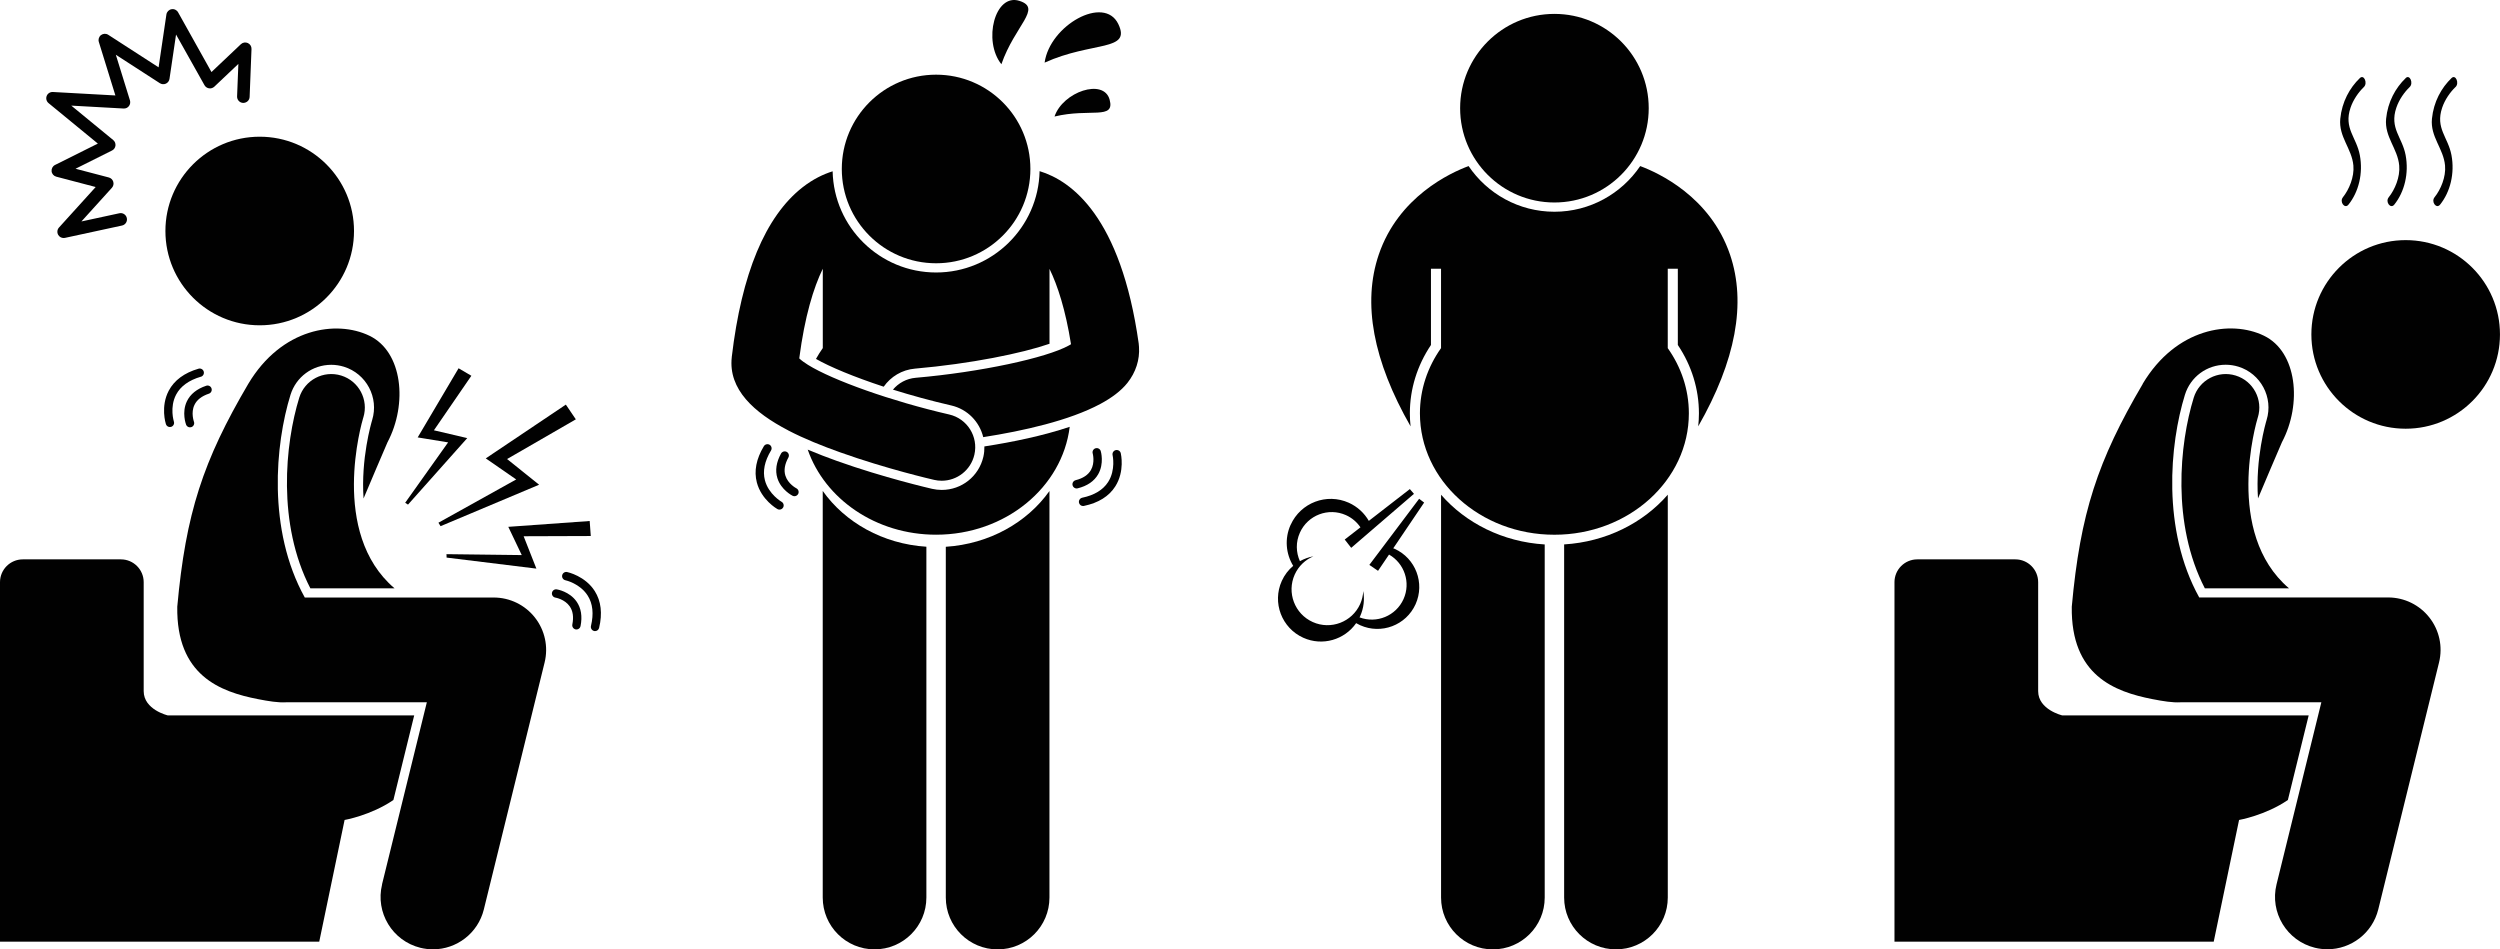 <?xml version="1.0" encoding="UTF-8"?><svg id="a" xmlns="http://www.w3.org/2000/svg" viewBox="0 0 759.3 288.34"><defs><style>.b{fill:#010101;}</style></defs><path class="b" d="m437.68,150.26v122.35c0,8.7,7.05,15.74,15.74,15.74s15.74-7.04,15.74-15.74v-107.25c-12.74-.77-24.01-6.51-31.48-15.1Z"/><path class="b" d="m475.06,165.35v107.25c0,8.7,7.05,15.74,15.74,15.74s15.74-7.04,15.74-15.74v-122.35c-7.47,8.59-18.74,14.32-31.48,15.1Z"/><path class="b" d="m472.11,64.31c-10.84,0-20.41-5.51-26.07-13.87-5.47,2.02-21.3,9.26-27.29,26.91-4.99,14.71-1.73,32.2,9.67,52.14-.14-1.3-.22-2.61-.22-3.94,0-7.36,2.21-14.51,6.41-20.77v-23.16h3.06v24.11c-4.05,5.72-6.41,12.52-6.41,19.82,0,20.36,18.29,36.86,40.84,36.86s40.84-16.5,40.84-36.86c0-7.3-2.36-14.09-6.41-19.81v-24.12h3.06v23.16c4.2,6.25,6.41,13.41,6.41,20.77,0,1.33-.08,2.64-.22,3.94,11.4-19.94,14.66-37.42,9.67-52.14-5.99-17.65-21.82-24.88-27.29-26.91-5.66,8.36-15.23,13.87-26.07,13.87Z"/><circle class="b" cx="472.11" cy="32.86" r="28.64"/><path class="b" d="m391.98,159.41c-1.88,4.18-1.43,8.81.79,12.45-1.44,1.22-2.64,2.75-3.47,4.59-2.96,6.57-.03,14.29,6.54,17.25,5.82,2.62,12.53.62,16.05-4.44.39.23.8.44,1.22.63,6.41,2.88,13.94.03,16.83-6.38,2.88-6.41.03-13.94-6.38-16.83-.13-.06-.26-.1-.4-.15l9.38-13.89-1.52-1.15-8.32,11.05-6.8,9.03,2.64,1.8,3.34-4.94c4.68,2.67,6.66,8.51,4.4,13.53-2.31,5.12-8.18,7.5-13.36,5.55.06-.12.12-.23.18-.35,1.12-2.49,1.39-5.14.95-7.64-.07,1.32-.36,2.65-.94,3.93-2.47,5.49-8.92,7.94-14.41,5.47-5.49-2.47-7.93-8.92-5.47-14.41,1.17-2.6,3.24-4.51,5.68-5.55-1.44.26-2.82.77-4.1,1.48-1.2-2.66-1.3-5.8,0-8.67,2.4-5.33,8.66-7.7,13.99-5.31,1.85.83,3.34,2.14,4.4,3.7l-4.78,3.71,1.97,2.52,8.32-7.16,10.74-9.24-1.25-1.45-12.46,9.66c-1.35-2.34-3.42-4.3-6.07-5.5-6.73-3.03-14.64-.03-17.67,6.7Z"/><path class="b" d="m249.88,149.12v123.48c0,8.7,7.05,15.74,15.74,15.74s15.74-7.04,15.74-15.74v-106.55c-13.24-.85-24.72-7.4-31.48-16.94Z"/><path class="b" d="m287.26,166.06v106.55c0,8.7,7.05,15.74,15.74,15.74s15.74-7.04,15.74-15.74v-123.48c-6.76,9.54-18.24,16.08-31.48,16.94Z"/><circle class="b" cx="284.31" cy="51.32" r="28.64"/><path class="b" d="m298.98,135.58c.02,1.04-.07,2.09-.31,3.14-1.37,5.93-6.57,10.08-12.65,10.08-.98,0-1.96-.11-2.92-.33-.59-.14-14.69-3.39-28.88-8.46-2.94-1.05-5.94-2.2-8.9-3.45,5.19,14.97,20.68,25.84,38.98,25.84,21.03,0,38.33-14.34,40.59-32.77-8.04,2.7-17.22,4.62-25.92,5.96Z"/><path class="b" d="m239.34,130.7c4.99,2.6,10.52,4.79,15.82,6.68,14.01,5.01,27.98,8.24,28.57,8.37.77.18,1.53.26,2.29.26,4.64,0,8.83-3.19,9.92-7.91,1.26-5.48-2.16-10.95-7.64-12.21-17.64-4.06-35.36-10.4-42.89-15.07-1.13-.7-2.02-1.36-2.66-1.97,1.67-12.81,4.35-21.49,7.15-27.23v24.1c-.75,1.06-1.44,2.16-2.07,3.29,4.22,2.42,11.57,5.48,20.57,8.44,2.13-3.03,5.53-5.15,9.5-5.49,16.92-1.47,32.52-4.66,40.86-7.55v-22.75c2.47,5.07,4.86,12.41,6.53,22.89-.2.13-.42.25-.65.38-6.82,3.78-26.91,8.11-46.51,9.81-2.81.24-5.25,1.6-6.92,3.6,5.5,1.72,11.5,3.38,17.72,4.81,4.95,1.14,8.58,4.99,9.7,9.62,12.19-1.9,26.13-5.03,35.54-10.07,3.47-1.86,6.32-3.98,8.24-6.39,2.57-3.23,3.79-7.07,3.53-10.92-.01-.35-.04-.71-.09-1.07-5.43-38.5-20.42-49.4-30.1-52.34-.36,17.03-14.31,30.78-31.43,30.78s-31.05-13.72-31.43-30.73c-2.74.85-5.91,2.33-9.2,4.91-11.23,8.83-18.44,26.14-21.43,51.45,0,.02,0,.05,0,.07-1.12,9.82,6.83,16.89,17.09,22.23Z"/><path class="b" d="m238.95,137.25c-.61-.34-1.39-.11-1.73.5-1.46,2.64-1.83,5.16-1.11,7.48,1.12,3.58,4.48,5.28,4.62,5.35.18.09.37.13.56.13.47,0,.91-.26,1.14-.7.31-.63.06-1.39-.57-1.71-.02-.01-2.55-1.32-3.33-3.86-.5-1.63-.19-3.47.91-5.47.34-.62.12-1.39-.5-1.73Z"/><path class="b" d="m233.75,135.09c-.6-.36-1.38-.17-1.75.43-2.32,3.85-3.04,7.56-2.13,11.03,1.39,5.27,6.05,7.96,6.25,8.07.2.11.41.16.62.16.44,0,.87-.23,1.11-.65.35-.61.13-1.39-.48-1.73-.04-.02-3.95-2.3-5.05-6.53-.72-2.77-.1-5.81,1.85-9.04.36-.6.17-1.38-.43-1.75Z"/><path class="b" d="m326.69,145.85c-.68.17-1.1.86-.93,1.54.14.58.66.97,1.23.97.1,0,.21-.01.31-.04,2.93-.73,5.03-2.17,6.24-4.28,1.86-3.26.83-6.88.78-7.03-.2-.67-.91-1.06-1.58-.86-.67.2-1.06.91-.86,1.58,0,.03.76,2.75-.55,5.04-.85,1.48-2.41,2.52-4.64,3.07Z"/><path class="b" d="m328.7,151.17c-.69.14-1.13.82-.99,1.51.12.6.65,1.01,1.24,1.01.09,0,.17,0,.26-.03,4.41-.92,7.61-2.92,9.53-5.94,2.92-4.6,1.71-9.85,1.66-10.07-.16-.68-.84-1.1-1.53-.94-.68.16-1.11.85-.95,1.53.01.04,1,4.46-1.35,8.14-1.54,2.41-4.19,4.02-7.89,4.79Z"/><path class="b" d="m339.65,7.3c-4.3-8.92-20.82.41-22.38,11.72,14.5-6.55,26.43-3.33,22.38-11.72Z"/><path class="b" d="m309.61.26c-7.47-2.39-11.12,12.19-5.47,19.25,4.14-11.9,12.5-17.01,5.47-19.25Z"/><path class="b" d="m320.28,35.39c10.71-2.6,18.42,1.12,16.74-5.11-1.78-6.62-14.23-2.39-16.74,5.11Z"/><path class="b" d="m626.34,217.28s-7.31-1.73-7.31-7.36v-33.1c0-3.83-3.1-6.93-6.93-6.93h-29.78c-3.82,0-6.93,3.1-6.93,6.93v109.18h96.96l7.7-36.96s8-1.4,14.82-6.06l6.32-25.7h-74.84Z"/><circle class="b" cx="730.65" cy="101.57" r="28.64"/><path class="b" d="m650.81,116.58c-13.74,23.36-18.99,39.34-21.57,67.69-.3,20.88,13.01,25.82,24.46,28.06,3.36.66,6.18,1.11,8.57.97.02,0,.04,0,.07,0h42.7l-13.61,55.3c-2.1,8.53,3.12,17.15,11.65,19.25,1.28.31,2.55.46,3.81.46,7.15,0,13.65-4.86,15.44-12.11l18.46-75.02c1.17-4.75.09-9.77-2.93-13.62-3.02-3.85-7.63-6.1-12.52-6.1h-57.39c-11.43-20.62-8.95-46.65-4.35-61.53,1.69-5.48,6.68-9.15,12.4-9.15,1.3,0,2.59.2,3.83.58,6.83,2.11,10.68,9.38,8.58,16.21-.26.86-3.44,11.74-2.61,23.81,2.56-6.18,5.11-11.96,7.27-17.07,6.17-11.65,4.61-27.48-5.47-32.35-10.08-4.88-26.71-2.33-36.81,14.6Z"/><path class="b" d="m685.75,126.78c1.65-5.37-1.36-11.06-6.73-12.72-5.37-1.66-11.08,1.35-12.74,6.72-4.33,14.03-6.75,38.32,3.37,57.9h25.56c-19.75-16.83-9.96-50.29-9.47-51.91Z"/><path class="b" d="m711.59,59.92c-1.12,1.39.56,3.63,1.68,2.24,3.13-3.89,4.49-9.51,3.46-15.03-1.03-5.49-4.94-8.14-2.83-14.4.82-2.44,2.42-4.72,4.05-6.29,1.23-1.18.05-3.93-1.2-2.74-3.11,2.98-5.45,7.24-5.96,12.35-.55,5.51,3.52,9.06,3.98,14.23.31,3.49-1.32,7.3-3.18,9.63Z"/><path class="b" d="m730.67,23.71c-3.11,2.98-5.45,7.24-5.96,12.35-.54,5.51,3.53,9.06,3.98,14.23.31,3.49-1.32,7.3-3.19,9.63-1.12,1.39.56,3.63,1.68,2.24,3.13-3.89,4.49-9.51,3.46-15.03-1.03-5.49-4.94-8.14-2.83-14.4.82-2.44,2.42-4.72,4.05-6.29,1.23-1.18.05-3.93-1.2-2.74Z"/><path class="b" d="m745.79,26.44c1.23-1.18.05-3.93-1.2-2.74-3.11,2.98-5.45,7.24-5.96,12.35-.55,5.51,3.52,9.06,3.98,14.23.31,3.49-1.32,7.3-3.19,9.63-1.12,1.39.56,3.63,1.68,2.24,3.12-3.89,4.49-9.51,3.46-15.03-1.03-5.49-4.94-8.14-2.83-14.4.82-2.44,2.42-4.72,4.05-6.29Z"/><path class="b" d="m104.66,249.04s8-1.4,14.82-6.06l6.32-25.7H50.95s-7.31-1.73-7.31-7.36v-33.1c0-3.83-3.1-6.93-6.93-6.93H6.93c-3.82,0-6.93,3.1-6.93,6.93v109.18h96.96l7.7-36.96Z"/><circle class="b" cx="78.88" cy="70.16" r="28.64"/><path class="b" d="m110.36,126.78c1.65-5.37-1.36-11.06-6.73-12.72-5.37-1.66-11.08,1.35-12.74,6.72-4.33,14.03-6.75,38.32,3.37,57.9h25.56c-19.75-16.83-9.96-50.29-9.47-51.91Z"/><path class="b" d="m116.05,268.62c-2.1,8.53,3.12,17.15,11.65,19.25,1.28.31,2.55.46,3.81.46,7.15,0,13.65-4.86,15.44-12.11l18.46-75.02c1.17-4.75.09-9.77-2.93-13.62-3.02-3.85-7.63-6.1-12.52-6.1h-57.39c-11.43-20.62-8.95-46.65-4.35-61.53,1.69-5.48,6.68-9.15,12.4-9.15,1.3,0,2.59.2,3.83.58,6.83,2.11,10.68,9.38,8.58,16.21-.26.86-3.44,11.74-2.61,23.81,2.56-6.18,5.11-11.96,7.27-17.07,6.17-11.65,4.61-27.48-5.47-32.35-10.08-4.88-26.71-2.33-36.81,14.6-13.74,23.36-18.99,39.34-21.57,67.69-.3,20.88,13.01,25.82,24.46,28.06,3.36.66,6.18,1.11,8.57.97.02,0,.04,0,.07,0h42.7l-13.61,55.3Z"/><path class="b" d="m35.04,28.99l-18.98-1.05c-.82-.04-1.59.44-1.88,1.21-.3.77-.07,1.64.57,2.17l14.97,12.29-13,6.49c-.71.35-1.13,1.11-1.05,1.91.08.79.65,1.45,1.42,1.65l11.97,3.14-11.14,12.3c-.56.61-.65,1.52-.24,2.24.35.6.98.95,1.65.95.13,0,.27-.01.4-.04l17.33-3.75c1.03-.22,1.69-1.24,1.46-2.27-.22-1.03-1.24-1.69-2.27-1.46l-11.52,2.49,9.26-10.23c.45-.49.6-1.19.41-1.83-.19-.64-.7-1.13-1.35-1.3l-10.11-2.65,11.09-5.54c.58-.29.97-.85,1.04-1.49.07-.64-.19-1.28-.69-1.69l-12.73-10.45,15.89.88c.65.04,1.23-.24,1.61-.73.38-.49.5-1.14.32-1.74l-4.29-13.86,13.37,8.64c.55.35,1.23.4,1.83.14.59-.27,1.01-.82,1.1-1.46l1.99-13.46,8.64,15.39c.29.51.8.86,1.38.95.58.09,1.17-.1,1.6-.5l7.31-6.92-.39,9.87c-.04,1.05.78,1.94,1.83,1.98,1.08,0,1.94-.78,1.98-1.83l.57-14.55c.03-.78-.41-1.49-1.12-1.81-.7-.32-1.54-.18-2.1.35l-8.94,8.46L54.09,3.74c-.4-.71-1.2-1.09-2.01-.94-.8.15-1.42.79-1.54,1.6l-2.37,16.05-15.29-9.88c-.67-.44-1.55-.4-2.19.08-.64.48-.91,1.32-.67,2.09l5.03,16.26Z"/><polygon class="b" points="163.74 147.22 154.01 139.42 174.89 127.36 171.86 122.89 147.54 139.22 156.78 145.62 133.16 158.76 133.81 159.81 163.74 147.22"/><polygon class="b" points="179.1 158.24 154.38 160.01 158.47 168.59 135.61 168.31 135.64 169.35 162.91 172.7 159.04 162.87 179.43 162.8 179.1 158.24"/><polygon class="b" points="141.91 133.06 131.79 130.69 143.16 114.13 139.28 111.85 126.86 132.85 136.1 134.36 123.06 152.7 123.92 153.26 141.91 133.06"/><path class="b" d="m63.44,119.57c.67-.22,1.03-.94.8-1.61-.22-.67-.94-1.03-1.61-.8-2.86.96-4.84,2.56-5.88,4.75-1.6,3.4-.28,6.92-.23,7.07.19.51.68.81,1.19.81.15,0,.3-.03.45-.08.66-.25.99-.98.74-1.64,0-.03-.99-2.7.16-5.09.73-1.54,2.2-2.68,4.37-3.41Z"/><path class="b" d="m61.01,114.43c.68-.2,1.06-.9.87-1.58-.2-.67-.9-1.06-1.58-.87-4.32,1.26-7.36,3.51-9.04,6.67-2.55,4.82-.94,9.96-.87,10.17.17.54.67.88,1.21.88.13,0,.26-.02.39-.06.67-.22,1.04-.93.82-1.6-.01-.04-1.36-4.32.69-8.2,1.34-2.53,3.87-4.36,7.5-5.42Z"/><path class="b" d="m174.82,191.17c.08.02.17.02.25.02.6,0,1.13-.42,1.25-1.02.59-2.96.18-5.48-1.21-7.47-2.15-3.07-5.87-3.68-6.02-3.7-.69-.11-1.34.37-1.45,1.06-.11.69.36,1.34,1.06,1.45.03,0,2.83.48,4.34,2.66.97,1.4,1.24,3.24.79,5.49-.14.69.31,1.36,1,1.5Z"/><path class="b" d="m180.42,191.65c.1.02.2.03.3.03.58,0,1.1-.39,1.24-.98,1.05-4.38.6-8.13-1.31-11.16-2.92-4.6-8.18-5.75-8.4-5.8-.69-.15-1.36.3-1.51.99-.14.69.3,1.36.99,1.51.04,0,4.42.96,6.77,4.67,1.54,2.42,1.87,5.52.99,9.2-.16.68.26,1.37.94,1.53Z"/></svg>